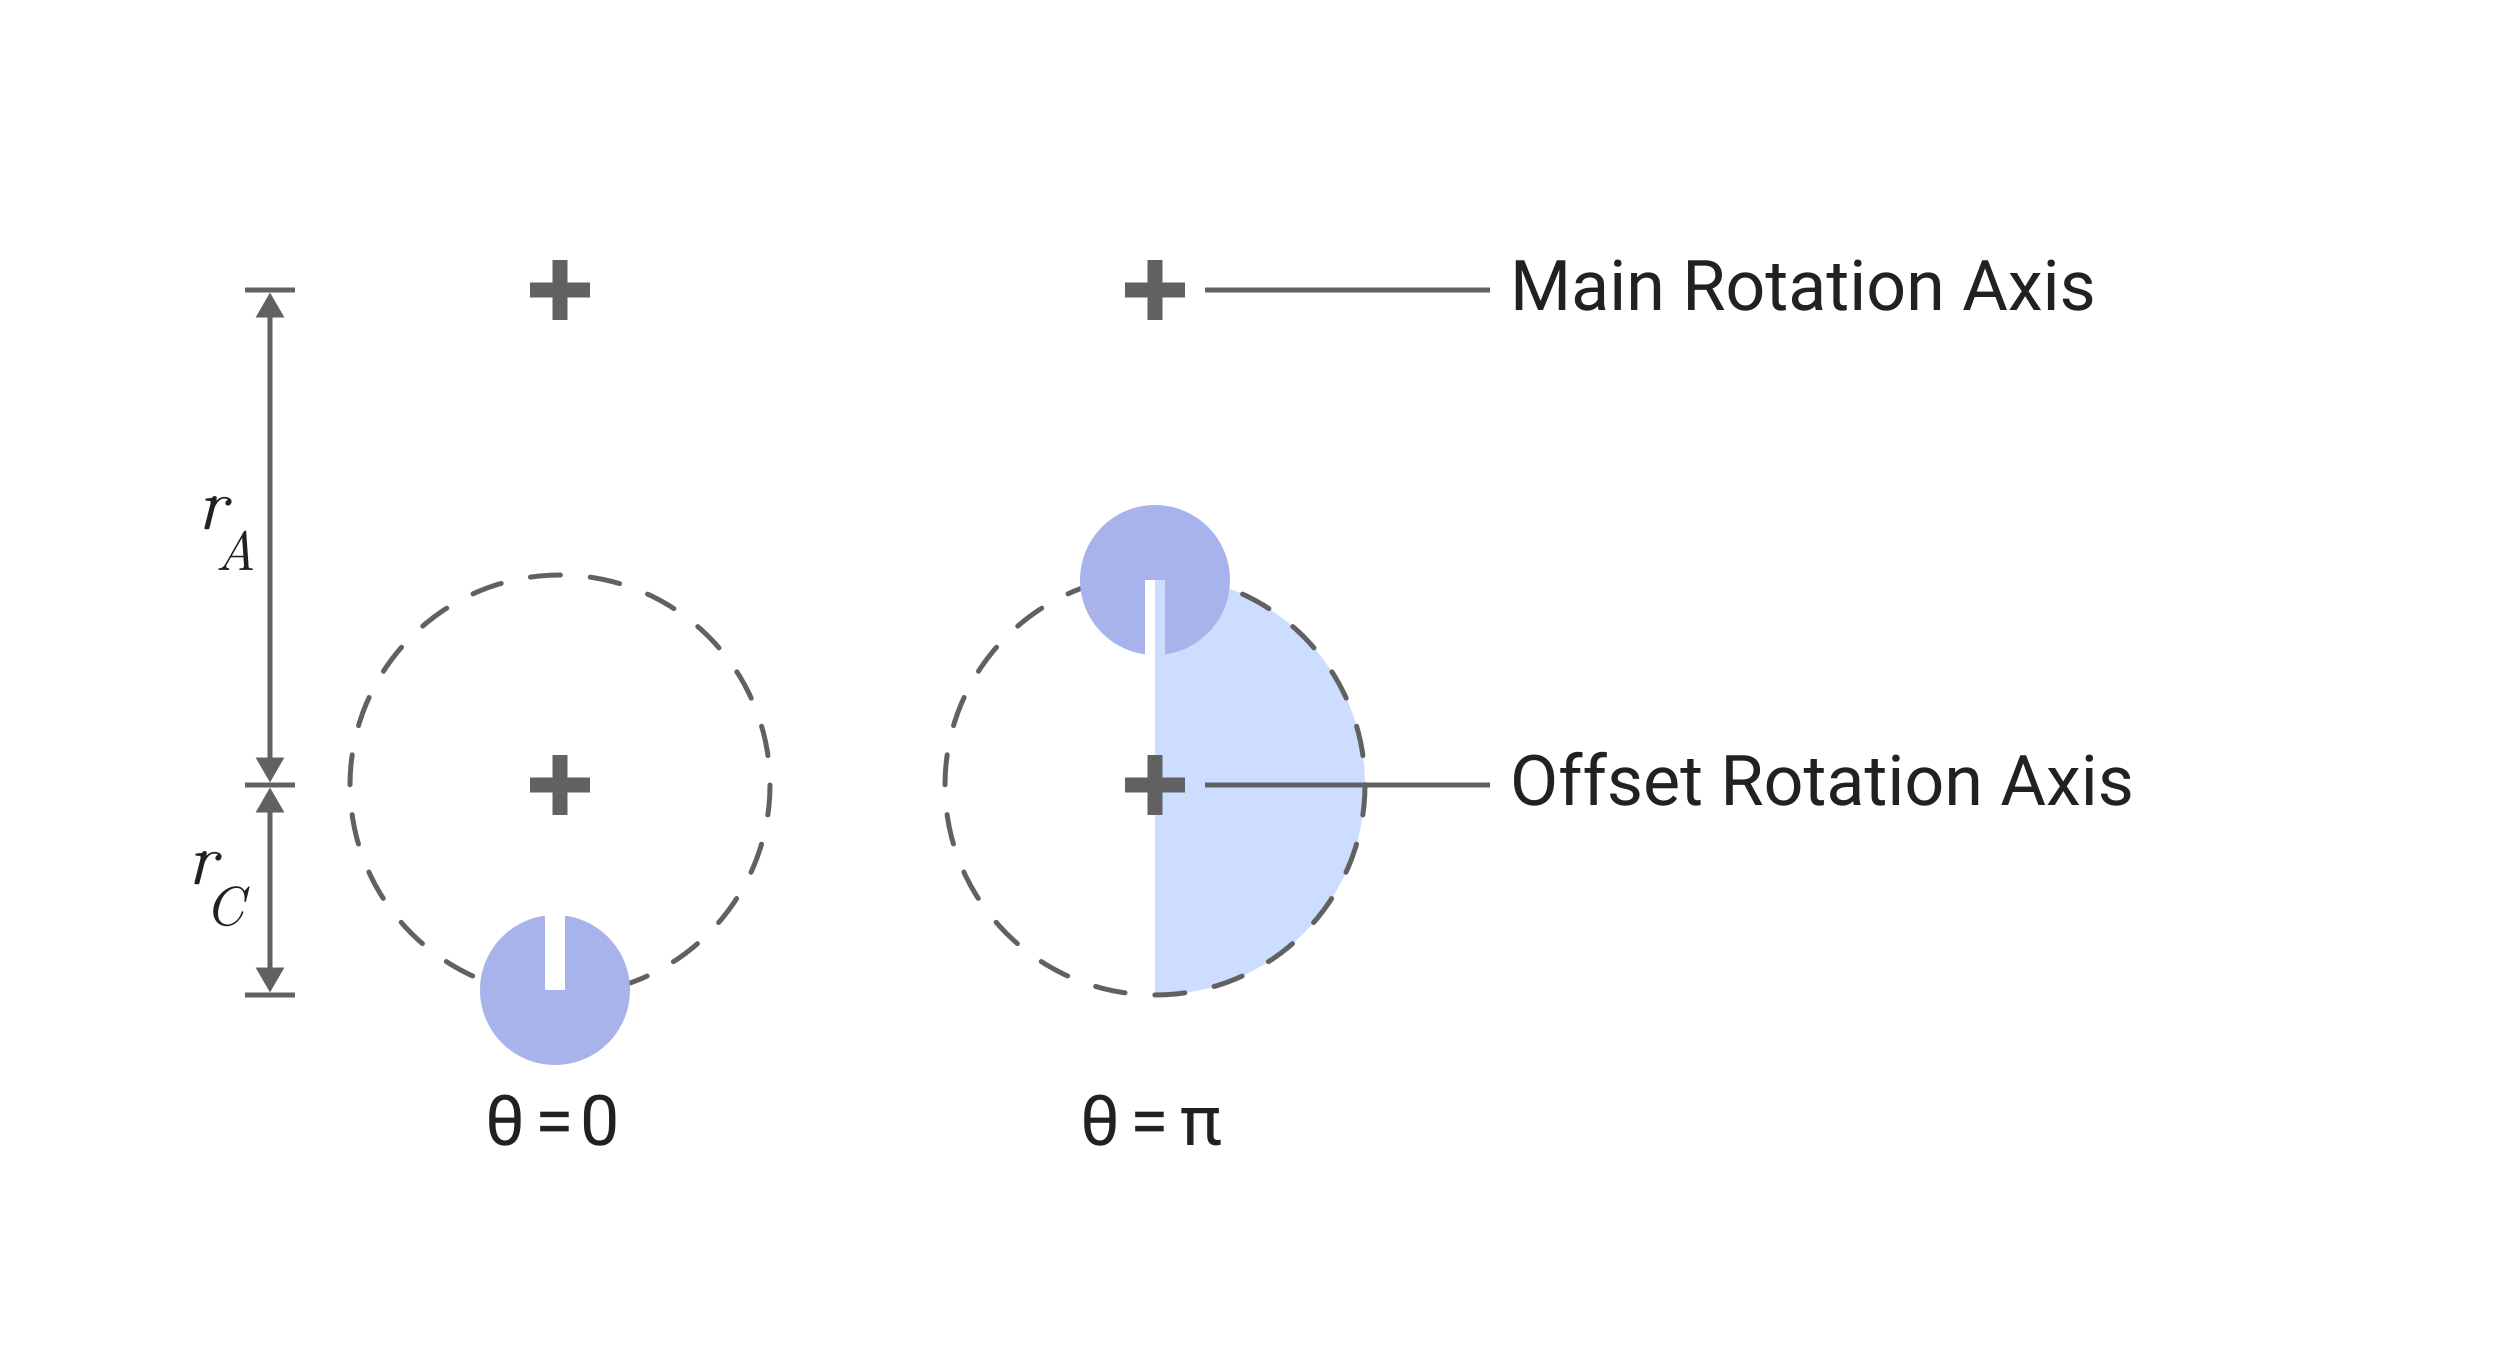 <svg width="500" height="272" viewBox="0 0 500 272" fill="none" xmlns="http://www.w3.org/2000/svg">
<path d="M231 199C254.196 199 273 180.196 273 157C273 133.804 254.196 115 231 115V199Z" fill="#CDDDFF"/>
<circle cx="112" cy="157" r="42" stroke="#616161" stroke-linecap="round" stroke-dasharray="6 6"/>
<circle cx="231" cy="157" r="42" stroke="#616161" stroke-linecap="round" stroke-dasharray="6 6"/>
<path d="M303.572 52.047H304.851L308.111 60.161L311.365 52.047H312.65L308.604 62H307.605L303.572 52.047ZM303.155 52.047H304.283L304.468 58.117V62H303.155V52.047ZM311.933 52.047H313.061V62H311.748V58.117L311.933 52.047ZM319.548 60.735V56.928C319.548 56.636 319.489 56.383 319.37 56.169C319.256 55.95 319.083 55.782 318.851 55.663C318.618 55.545 318.331 55.485 317.989 55.485C317.67 55.485 317.39 55.54 317.148 55.649C316.911 55.759 316.725 55.902 316.588 56.08C316.456 56.258 316.39 56.449 316.39 56.654H315.125C315.125 56.39 315.193 56.128 315.33 55.868C315.467 55.608 315.663 55.374 315.918 55.164C316.178 54.95 316.488 54.781 316.848 54.658C317.212 54.531 317.618 54.467 318.064 54.467C318.602 54.467 319.076 54.558 319.486 54.74C319.901 54.922 320.225 55.198 320.457 55.567C320.694 55.932 320.812 56.39 320.812 56.941V60.387C320.812 60.633 320.833 60.895 320.874 61.173C320.92 61.451 320.986 61.69 321.072 61.891V62H319.753C319.689 61.854 319.639 61.66 319.603 61.419C319.566 61.173 319.548 60.945 319.548 60.735ZM319.767 57.516L319.78 58.404H318.502C318.142 58.404 317.821 58.434 317.538 58.493C317.256 58.548 317.019 58.632 316.827 58.746C316.636 58.86 316.49 59.004 316.39 59.177C316.289 59.345 316.239 59.544 316.239 59.772C316.239 60.004 316.292 60.216 316.396 60.407C316.501 60.599 316.659 60.751 316.868 60.865C317.082 60.975 317.344 61.029 317.654 61.029C318.042 61.029 318.383 60.947 318.68 60.783C318.976 60.619 319.211 60.419 319.384 60.182C319.562 59.945 319.657 59.715 319.671 59.491L320.211 60.1C320.179 60.291 320.092 60.503 319.951 60.735C319.81 60.968 319.621 61.191 319.384 61.405C319.151 61.615 318.873 61.79 318.55 61.932C318.231 62.068 317.871 62.137 317.47 62.137C316.968 62.137 316.529 62.039 316.15 61.843C315.777 61.647 315.485 61.385 315.275 61.057C315.07 60.724 314.968 60.352 314.968 59.942C314.968 59.546 315.045 59.197 315.2 58.897C315.355 58.591 315.578 58.338 315.87 58.138C316.162 57.933 316.513 57.778 316.923 57.673C317.333 57.568 317.791 57.516 318.297 57.516H319.767ZM324.176 54.603V62H322.904V54.603H324.176ZM322.809 52.642C322.809 52.437 322.87 52.263 322.993 52.122C323.121 51.981 323.308 51.91 323.554 51.91C323.795 51.91 323.98 51.981 324.107 52.122C324.24 52.263 324.306 52.437 324.306 52.642C324.306 52.838 324.24 53.006 324.107 53.148C323.98 53.284 323.795 53.352 323.554 53.352C323.308 53.352 323.121 53.284 322.993 53.148C322.87 53.006 322.809 52.838 322.809 52.642ZM327.471 56.183V62H326.206V54.603H327.402L327.471 56.183ZM327.17 58.022L326.644 58.001C326.648 57.495 326.723 57.028 326.869 56.6C327.015 56.167 327.22 55.791 327.484 55.472C327.749 55.153 328.063 54.907 328.428 54.733C328.797 54.556 329.205 54.467 329.651 54.467C330.016 54.467 330.344 54.517 330.636 54.617C330.927 54.713 331.176 54.868 331.381 55.082C331.59 55.296 331.75 55.574 331.859 55.916C331.969 56.253 332.023 56.666 332.023 57.153V62H330.752V57.14C330.752 56.752 330.695 56.442 330.581 56.21C330.467 55.973 330.301 55.802 330.082 55.697C329.863 55.588 329.594 55.533 329.275 55.533C328.961 55.533 328.674 55.599 328.414 55.731C328.159 55.864 327.938 56.046 327.751 56.278C327.569 56.511 327.425 56.777 327.32 57.078C327.22 57.374 327.17 57.689 327.17 58.022ZM337.608 52.047H340.903C341.651 52.047 342.282 52.161 342.797 52.389C343.316 52.617 343.711 52.954 343.979 53.4C344.253 53.842 344.39 54.387 344.39 55.034C344.39 55.49 344.296 55.907 344.109 56.285C343.927 56.659 343.663 56.978 343.316 57.242C342.975 57.502 342.564 57.696 342.086 57.823L341.717 57.967H338.62L338.606 56.894H340.944C341.418 56.894 341.812 56.812 342.127 56.648C342.441 56.479 342.678 56.253 342.838 55.971C342.997 55.688 343.077 55.376 343.077 55.034C343.077 54.651 343.002 54.316 342.852 54.029C342.701 53.742 342.464 53.521 342.141 53.366C341.822 53.207 341.409 53.127 340.903 53.127H338.928V62H337.608V52.047ZM343.426 62L341.006 57.488L342.38 57.481L344.834 61.918V62H343.426ZM345.709 58.384V58.227C345.709 57.693 345.786 57.199 345.941 56.743C346.096 56.283 346.32 55.884 346.611 55.547C346.903 55.205 347.256 54.941 347.671 54.754C348.086 54.562 348.55 54.467 349.065 54.467C349.585 54.467 350.052 54.562 350.467 54.754C350.886 54.941 351.242 55.205 351.533 55.547C351.829 55.884 352.055 56.283 352.21 56.743C352.365 57.199 352.442 57.693 352.442 58.227V58.384C352.442 58.917 352.365 59.411 352.21 59.867C352.055 60.323 351.829 60.722 351.533 61.063C351.242 61.401 350.888 61.665 350.474 61.856C350.063 62.043 349.599 62.137 349.079 62.137C348.56 62.137 348.092 62.043 347.678 61.856C347.263 61.665 346.908 61.401 346.611 61.063C346.32 60.722 346.096 60.323 345.941 59.867C345.786 59.411 345.709 58.917 345.709 58.384ZM346.974 58.227V58.384C346.974 58.753 347.017 59.102 347.104 59.43C347.19 59.753 347.32 60.04 347.493 60.291C347.671 60.542 347.892 60.74 348.156 60.886C348.421 61.027 348.728 61.098 349.079 61.098C349.425 61.098 349.729 61.027 349.988 60.886C350.253 60.74 350.471 60.542 350.645 60.291C350.818 60.04 350.948 59.753 351.034 59.43C351.125 59.102 351.171 58.753 351.171 58.384V58.227C351.171 57.862 351.125 57.518 351.034 57.194C350.948 56.866 350.815 56.577 350.638 56.326C350.465 56.071 350.246 55.87 349.981 55.725C349.722 55.579 349.416 55.506 349.065 55.506C348.719 55.506 348.414 55.579 348.149 55.725C347.89 55.87 347.671 56.071 347.493 56.326C347.32 56.577 347.19 56.866 347.104 57.194C347.017 57.518 346.974 57.862 346.974 58.227ZM357.125 54.603V55.574H353.126V54.603H357.125ZM354.479 52.806H355.744V60.168C355.744 60.419 355.783 60.608 355.86 60.735C355.938 60.863 356.038 60.947 356.161 60.988C356.284 61.029 356.416 61.05 356.558 61.05C356.662 61.05 356.772 61.041 356.886 61.023C357.004 61 357.093 60.981 357.152 60.968L357.159 62C357.059 62.032 356.927 62.062 356.763 62.089C356.603 62.121 356.41 62.137 356.182 62.137C355.872 62.137 355.587 62.075 355.327 61.952C355.067 61.829 354.86 61.624 354.705 61.337C354.555 61.045 354.479 60.653 354.479 60.161V52.806ZM362.97 60.735V56.928C362.97 56.636 362.91 56.383 362.792 56.169C362.678 55.95 362.505 55.782 362.272 55.663C362.04 55.545 361.753 55.485 361.411 55.485C361.092 55.485 360.812 55.54 360.57 55.649C360.333 55.759 360.146 55.902 360.01 56.08C359.878 56.258 359.812 56.449 359.812 56.654H358.547C358.547 56.39 358.615 56.128 358.752 55.868C358.889 55.608 359.085 55.374 359.34 55.164C359.6 54.95 359.91 54.781 360.27 54.658C360.634 54.531 361.04 54.467 361.486 54.467C362.024 54.467 362.498 54.558 362.908 54.74C363.323 54.922 363.646 55.198 363.879 55.567C364.116 55.932 364.234 56.39 364.234 56.941V60.387C364.234 60.633 364.255 60.895 364.296 61.173C364.341 61.451 364.408 61.69 364.494 61.891V62H363.175C363.111 61.854 363.061 61.66 363.024 61.419C362.988 61.173 362.97 60.945 362.97 60.735ZM363.188 57.516L363.202 58.404H361.924C361.564 58.404 361.243 58.434 360.96 58.493C360.677 58.548 360.44 58.632 360.249 58.746C360.058 58.86 359.912 59.004 359.812 59.177C359.711 59.345 359.661 59.544 359.661 59.772C359.661 60.004 359.714 60.216 359.818 60.407C359.923 60.599 360.08 60.751 360.29 60.865C360.504 60.975 360.766 61.029 361.076 61.029C361.464 61.029 361.805 60.947 362.102 60.783C362.398 60.619 362.632 60.419 362.806 60.182C362.983 59.945 363.079 59.715 363.093 59.491L363.633 60.1C363.601 60.291 363.514 60.503 363.373 60.735C363.232 60.968 363.043 61.191 362.806 61.405C362.573 61.615 362.295 61.79 361.972 61.932C361.653 62.068 361.293 62.137 360.892 62.137C360.39 62.137 359.951 62.039 359.572 61.843C359.199 61.647 358.907 61.385 358.697 61.057C358.492 60.724 358.39 60.352 358.39 59.942C358.39 59.546 358.467 59.197 358.622 58.897C358.777 58.591 359 58.338 359.292 58.138C359.584 57.933 359.935 57.778 360.345 57.673C360.755 57.568 361.213 57.516 361.719 57.516H363.188ZM369.32 54.603V55.574H365.321V54.603H369.32ZM366.675 52.806H367.939V60.168C367.939 60.419 367.978 60.608 368.056 60.735C368.133 60.863 368.233 60.947 368.356 60.988C368.479 61.029 368.612 61.05 368.753 61.05C368.858 61.05 368.967 61.041 369.081 61.023C369.2 61 369.288 60.981 369.348 60.968L369.354 62C369.254 62.032 369.122 62.062 368.958 62.089C368.799 62.121 368.605 62.137 368.377 62.137C368.067 62.137 367.782 62.075 367.522 61.952C367.263 61.829 367.055 61.624 366.9 61.337C366.75 61.045 366.675 60.653 366.675 60.161V52.806ZM372.178 54.603V62H370.906V54.603H372.178ZM370.811 52.642C370.811 52.437 370.872 52.263 370.995 52.122C371.123 51.981 371.31 51.91 371.556 51.91C371.797 51.91 371.982 51.981 372.109 52.122C372.242 52.263 372.308 52.437 372.308 52.642C372.308 52.838 372.242 53.006 372.109 53.148C371.982 53.284 371.797 53.352 371.556 53.352C371.31 53.352 371.123 53.284 370.995 53.148C370.872 53.006 370.811 52.838 370.811 52.642ZM373.873 58.384V58.227C373.873 57.693 373.951 57.199 374.105 56.743C374.26 56.283 374.484 55.884 374.775 55.547C375.067 55.205 375.42 54.941 375.835 54.754C376.25 54.562 376.715 54.467 377.229 54.467C377.749 54.467 378.216 54.562 378.631 54.754C379.05 54.941 379.406 55.205 379.697 55.547C379.993 55.884 380.219 56.283 380.374 56.743C380.529 57.199 380.606 57.693 380.606 58.227V58.384C380.606 58.917 380.529 59.411 380.374 59.867C380.219 60.323 379.993 60.722 379.697 61.063C379.406 61.401 379.052 61.665 378.638 61.856C378.228 62.043 377.763 62.137 377.243 62.137C376.724 62.137 376.257 62.043 375.842 61.856C375.427 61.665 375.072 61.401 374.775 61.063C374.484 60.722 374.26 60.323 374.105 59.867C373.951 59.411 373.873 58.917 373.873 58.384ZM375.138 58.227V58.384C375.138 58.753 375.181 59.102 375.268 59.43C375.354 59.753 375.484 60.04 375.657 60.291C375.835 60.542 376.056 60.74 376.32 60.886C376.585 61.027 376.892 61.098 377.243 61.098C377.59 61.098 377.893 61.027 378.152 60.886C378.417 60.74 378.635 60.542 378.809 60.291C378.982 60.04 379.112 59.753 379.198 59.43C379.289 59.102 379.335 58.753 379.335 58.384V58.227C379.335 57.862 379.289 57.518 379.198 57.194C379.112 56.866 378.979 56.577 378.802 56.326C378.629 56.071 378.41 55.87 378.146 55.725C377.886 55.579 377.58 55.506 377.229 55.506C376.883 55.506 376.578 55.579 376.313 55.725C376.054 55.87 375.835 56.071 375.657 56.326C375.484 56.577 375.354 56.866 375.268 57.194C375.181 57.518 375.138 57.862 375.138 58.227ZM383.457 56.183V62H382.192V54.603H383.389L383.457 56.183ZM383.156 58.022L382.63 58.001C382.634 57.495 382.71 57.028 382.855 56.6C383.001 56.167 383.206 55.791 383.471 55.472C383.735 55.153 384.049 54.907 384.414 54.733C384.783 54.556 385.191 54.467 385.638 54.467C386.002 54.467 386.33 54.517 386.622 54.617C386.914 54.713 387.162 54.868 387.367 55.082C387.577 55.296 387.736 55.574 387.846 55.916C387.955 56.253 388.01 56.666 388.01 57.153V62H386.738V57.14C386.738 56.752 386.681 56.442 386.567 56.21C386.453 55.973 386.287 55.802 386.068 55.697C385.85 55.588 385.581 55.533 385.262 55.533C384.947 55.533 384.66 55.599 384.4 55.731C384.145 55.864 383.924 56.046 383.737 56.278C383.555 56.511 383.411 56.777 383.307 57.078C383.206 57.374 383.156 57.689 383.156 58.022ZM397.279 52.929L393.984 62H392.638L396.432 52.047H397.3L397.279 52.929ZM400.041 62L396.739 52.929L396.719 52.047H397.587L401.395 62H400.041ZM399.87 58.315V59.395H394.278V58.315H399.87ZM403.391 54.603L405.011 57.297L406.651 54.603H408.135L405.715 58.254L408.21 62H406.747L405.038 59.225L403.329 62H401.859L404.348 58.254L401.935 54.603H403.391ZM410.855 54.603V62H409.584V54.603H410.855ZM409.488 52.642C409.488 52.437 409.55 52.263 409.673 52.122C409.8 51.981 409.987 51.91 410.233 51.91C410.475 51.91 410.66 51.981 410.787 52.122C410.919 52.263 410.985 52.437 410.985 52.642C410.985 52.838 410.919 53.006 410.787 53.148C410.66 53.284 410.475 53.352 410.233 53.352C409.987 53.352 409.8 53.284 409.673 53.148C409.55 53.006 409.488 52.838 409.488 52.642ZM417.192 60.038C417.192 59.856 417.151 59.687 417.069 59.532C416.992 59.373 416.83 59.229 416.584 59.102C416.342 58.969 415.978 58.855 415.49 58.76C415.08 58.673 414.709 58.571 414.376 58.452C414.048 58.334 413.768 58.19 413.535 58.022C413.307 57.853 413.132 57.655 413.009 57.427C412.886 57.199 412.824 56.932 412.824 56.627C412.824 56.335 412.888 56.06 413.016 55.8C413.148 55.54 413.332 55.31 413.569 55.109C413.811 54.909 414.1 54.752 414.438 54.638C414.775 54.524 415.151 54.467 415.565 54.467C416.158 54.467 416.664 54.572 417.083 54.781C417.502 54.991 417.824 55.271 418.047 55.622C418.27 55.968 418.382 56.353 418.382 56.777H417.117C417.117 56.572 417.056 56.374 416.933 56.183C416.814 55.987 416.639 55.825 416.406 55.697C416.178 55.57 415.898 55.506 415.565 55.506C415.215 55.506 414.93 55.56 414.711 55.67C414.497 55.775 414.34 55.909 414.239 56.073C414.144 56.237 414.096 56.41 414.096 56.593C414.096 56.73 414.118 56.852 414.164 56.962C414.214 57.067 414.301 57.165 414.424 57.256C414.547 57.342 414.72 57.425 414.943 57.502C415.167 57.579 415.451 57.657 415.798 57.734C416.404 57.871 416.903 58.035 417.295 58.227C417.687 58.418 417.979 58.653 418.17 58.931C418.361 59.209 418.457 59.546 418.457 59.942C418.457 60.266 418.389 60.562 418.252 60.831C418.12 61.1 417.926 61.332 417.671 61.528C417.42 61.72 417.119 61.87 416.769 61.98C416.422 62.084 416.033 62.137 415.6 62.137C414.948 62.137 414.396 62.02 413.945 61.788C413.494 61.556 413.152 61.255 412.92 60.886C412.688 60.517 412.571 60.127 412.571 59.717H413.843C413.861 60.063 413.961 60.339 414.144 60.544C414.326 60.745 414.549 60.888 414.813 60.975C415.078 61.057 415.34 61.098 415.6 61.098C415.946 61.098 416.235 61.052 416.468 60.961C416.705 60.87 416.885 60.745 417.008 60.585C417.131 60.425 417.192 60.243 417.192 60.038Z" fill="#212121"/>
<path d="M310.818 155.709V156.338C310.818 157.085 310.725 157.755 310.538 158.348C310.351 158.94 310.082 159.444 309.731 159.858C309.381 160.273 308.959 160.59 308.467 160.809C307.979 161.027 307.432 161.137 306.826 161.137C306.238 161.137 305.698 161.027 305.206 160.809C304.718 160.59 304.295 160.273 303.935 159.858C303.579 159.444 303.303 158.94 303.107 158.348C302.911 157.755 302.813 157.085 302.813 156.338V155.709C302.813 154.962 302.909 154.294 303.101 153.706C303.297 153.114 303.572 152.61 303.928 152.195C304.283 151.776 304.705 151.457 305.192 151.238C305.685 151.02 306.225 150.91 306.812 150.91C307.419 150.91 307.965 151.02 308.453 151.238C308.945 151.457 309.367 151.776 309.718 152.195C310.073 152.61 310.344 153.114 310.531 153.706C310.723 154.294 310.818 154.962 310.818 155.709ZM309.513 156.338V155.695C309.513 155.103 309.451 154.579 309.328 154.123C309.21 153.667 309.034 153.285 308.802 152.975C308.569 152.665 308.285 152.43 307.947 152.271C307.615 152.111 307.236 152.031 306.812 152.031C306.402 152.031 306.031 152.111 305.698 152.271C305.37 152.43 305.088 152.665 304.851 152.975C304.618 153.285 304.438 153.667 304.311 154.123C304.183 154.579 304.119 155.103 304.119 155.695V156.338C304.119 156.935 304.183 157.464 304.311 157.924C304.438 158.38 304.62 158.765 304.857 159.079C305.099 159.389 305.384 159.624 305.712 159.783C306.045 159.943 306.416 160.022 306.826 160.022C307.255 160.022 307.635 159.943 307.968 159.783C308.3 159.624 308.581 159.389 308.809 159.079C309.041 158.765 309.216 158.38 309.335 157.924C309.453 157.464 309.513 156.935 309.513 156.338ZM314.489 161H313.225V152.824C313.225 152.291 313.32 151.842 313.512 151.478C313.708 151.108 313.988 150.83 314.353 150.644C314.717 150.452 315.15 150.356 315.651 150.356C315.797 150.356 315.943 150.366 316.089 150.384C316.239 150.402 316.385 150.429 316.526 150.466L316.458 151.498C316.362 151.475 316.253 151.459 316.13 151.45C316.011 151.441 315.893 151.437 315.774 151.437C315.506 151.437 315.273 151.491 315.077 151.601C314.886 151.705 314.74 151.86 314.64 152.065C314.539 152.271 314.489 152.523 314.489 152.824V161ZM316.062 153.604V154.574H312.056V153.604H316.062ZM319.356 161H318.092V152.824C318.092 152.291 318.188 151.842 318.379 151.478C318.575 151.108 318.855 150.83 319.22 150.644C319.584 150.452 320.017 150.356 320.519 150.356C320.664 150.356 320.81 150.366 320.956 150.384C321.106 150.402 321.252 150.429 321.394 150.466L321.325 151.498C321.229 151.475 321.12 151.459 320.997 151.45C320.879 151.441 320.76 151.437 320.642 151.437C320.373 151.437 320.14 151.491 319.944 151.601C319.753 151.705 319.607 151.86 319.507 152.065C319.407 152.271 319.356 152.523 319.356 152.824V161ZM320.929 153.604V154.574H316.923V153.604H320.929ZM326.644 159.038C326.644 158.856 326.603 158.687 326.521 158.532C326.443 158.373 326.281 158.229 326.035 158.102C325.794 157.969 325.429 157.855 324.941 157.76C324.531 157.673 324.16 157.571 323.827 157.452C323.499 157.334 323.219 157.19 322.986 157.021C322.758 156.853 322.583 156.655 322.46 156.427C322.337 156.199 322.275 155.932 322.275 155.627C322.275 155.335 322.339 155.06 322.467 154.8C322.599 154.54 322.784 154.31 323.021 154.109C323.262 153.909 323.551 153.752 323.889 153.638C324.226 153.524 324.602 153.467 325.017 153.467C325.609 153.467 326.115 153.572 326.534 153.781C326.953 153.991 327.275 154.271 327.498 154.622C327.721 154.968 327.833 155.354 327.833 155.777H326.568C326.568 155.572 326.507 155.374 326.384 155.183C326.265 154.987 326.09 154.825 325.857 154.697C325.63 154.57 325.349 154.506 325.017 154.506C324.666 154.506 324.381 154.561 324.162 154.67C323.948 154.775 323.791 154.909 323.69 155.073C323.595 155.237 323.547 155.41 323.547 155.593C323.547 155.729 323.57 155.853 323.615 155.962C323.665 156.067 323.752 156.165 323.875 156.256C323.998 156.342 324.171 156.424 324.395 156.502C324.618 156.579 324.903 156.657 325.249 156.734C325.855 156.871 326.354 157.035 326.746 157.227C327.138 157.418 327.43 157.653 327.621 157.931C327.812 158.209 327.908 158.546 327.908 158.942C327.908 159.266 327.84 159.562 327.703 159.831C327.571 160.1 327.377 160.332 327.122 160.528C326.871 160.72 326.571 160.87 326.22 160.979C325.873 161.084 325.484 161.137 325.051 161.137C324.399 161.137 323.848 161.021 323.396 160.788C322.945 160.556 322.604 160.255 322.371 159.886C322.139 159.517 322.022 159.127 322.022 158.717H323.294C323.312 159.063 323.412 159.339 323.595 159.544C323.777 159.744 324 159.888 324.265 159.975C324.529 160.057 324.791 160.098 325.051 160.098C325.397 160.098 325.687 160.052 325.919 159.961C326.156 159.87 326.336 159.744 326.459 159.585C326.582 159.425 326.644 159.243 326.644 159.038ZM332.639 161.137C332.124 161.137 331.657 161.05 331.237 160.877C330.823 160.699 330.465 160.451 330.164 160.132C329.868 159.813 329.64 159.435 329.48 158.997C329.321 158.56 329.241 158.081 329.241 157.562V157.274C329.241 156.673 329.33 156.137 329.508 155.668C329.686 155.194 329.927 154.793 330.232 154.465C330.538 154.137 330.884 153.888 331.271 153.72C331.659 153.551 332.06 153.467 332.475 153.467C333.003 153.467 333.459 153.558 333.842 153.74C334.229 153.923 334.546 154.178 334.792 154.506C335.038 154.829 335.22 155.212 335.339 155.654C335.457 156.092 335.517 156.57 335.517 157.09V157.657H329.993V156.625H334.252V156.529C334.234 156.201 334.165 155.882 334.047 155.572C333.933 155.262 333.751 155.007 333.5 154.807C333.249 154.606 332.908 154.506 332.475 154.506C332.188 154.506 331.923 154.567 331.682 154.69C331.44 154.809 331.233 154.987 331.06 155.224C330.886 155.461 330.752 155.75 330.656 156.092C330.561 156.434 330.513 156.828 330.513 157.274V157.562C330.513 157.912 330.561 158.243 330.656 158.553C330.757 158.858 330.9 159.127 331.087 159.359C331.278 159.592 331.508 159.774 331.777 159.906C332.051 160.038 332.361 160.104 332.707 160.104C333.154 160.104 333.532 160.013 333.842 159.831C334.152 159.649 334.423 159.405 334.655 159.1L335.421 159.708C335.261 159.95 335.059 160.18 334.812 160.398C334.566 160.617 334.263 160.795 333.903 160.932C333.548 161.068 333.126 161.137 332.639 161.137ZM340.09 153.604V154.574H336.091V153.604H340.09ZM337.444 151.806H338.709V159.168C338.709 159.419 338.748 159.608 338.825 159.735C338.903 159.863 339.003 159.947 339.126 159.988C339.249 160.029 339.381 160.05 339.522 160.05C339.627 160.05 339.737 160.041 339.851 160.022C339.969 160 340.058 159.981 340.117 159.968L340.124 161C340.024 161.032 339.892 161.062 339.728 161.089C339.568 161.121 339.374 161.137 339.146 161.137C338.837 161.137 338.552 161.075 338.292 160.952C338.032 160.829 337.825 160.624 337.67 160.337C337.52 160.045 337.444 159.653 337.444 159.161V151.806ZM345.237 151.047H348.532C349.28 151.047 349.911 151.161 350.426 151.389C350.945 151.617 351.34 151.954 351.608 152.4C351.882 152.842 352.019 153.387 352.019 154.034C352.019 154.49 351.925 154.907 351.738 155.285C351.556 155.659 351.292 155.978 350.945 156.242C350.604 156.502 350.193 156.696 349.715 156.823L349.346 156.967H346.249L346.235 155.894H348.573C349.047 155.894 349.441 155.812 349.756 155.647C350.07 155.479 350.307 155.253 350.467 154.971C350.626 154.688 350.706 154.376 350.706 154.034C350.706 153.651 350.631 153.316 350.48 153.029C350.33 152.742 350.093 152.521 349.77 152.366C349.451 152.207 349.038 152.127 348.532 152.127H346.557V161H345.237V151.047ZM351.055 161L348.635 156.488L350.009 156.481L352.463 160.918V161H351.055ZM353.338 157.384V157.227C353.338 156.693 353.415 156.199 353.57 155.743C353.725 155.283 353.949 154.884 354.24 154.547C354.532 154.205 354.885 153.941 355.3 153.754C355.715 153.562 356.179 153.467 356.694 153.467C357.214 153.467 357.681 153.562 358.096 153.754C358.515 153.941 358.87 154.205 359.162 154.547C359.458 154.884 359.684 155.283 359.839 155.743C359.994 156.199 360.071 156.693 360.071 157.227V157.384C360.071 157.917 359.994 158.411 359.839 158.867C359.684 159.323 359.458 159.722 359.162 160.063C358.87 160.401 358.517 160.665 358.103 160.856C357.692 161.043 357.228 161.137 356.708 161.137C356.188 161.137 355.721 161.043 355.307 160.856C354.892 160.665 354.536 160.401 354.24 160.063C353.949 159.722 353.725 159.323 353.57 158.867C353.415 158.411 353.338 157.917 353.338 157.384ZM354.603 157.227V157.384C354.603 157.753 354.646 158.102 354.732 158.43C354.819 158.753 354.949 159.04 355.122 159.291C355.3 159.542 355.521 159.74 355.785 159.886C356.049 160.027 356.357 160.098 356.708 160.098C357.054 160.098 357.357 160.027 357.617 159.886C357.882 159.74 358.1 159.542 358.273 159.291C358.447 159.04 358.576 158.753 358.663 158.43C358.754 158.102 358.8 157.753 358.8 157.384V157.227C358.8 156.862 358.754 156.518 358.663 156.194C358.576 155.866 358.444 155.577 358.267 155.326C358.093 155.071 357.875 154.87 357.61 154.725C357.351 154.579 357.045 154.506 356.694 154.506C356.348 154.506 356.043 154.579 355.778 154.725C355.519 154.87 355.3 155.071 355.122 155.326C354.949 155.577 354.819 155.866 354.732 156.194C354.646 156.518 354.603 156.862 354.603 157.227ZM364.754 153.604V154.574H360.755V153.604H364.754ZM362.108 151.806H363.373V159.168C363.373 159.419 363.412 159.608 363.489 159.735C363.567 159.863 363.667 159.947 363.79 159.988C363.913 160.029 364.045 160.05 364.187 160.05C364.291 160.05 364.401 160.041 364.515 160.022C364.633 160 364.722 159.981 364.781 159.968L364.788 161C364.688 161.032 364.556 161.062 364.392 161.089C364.232 161.121 364.038 161.137 363.811 161.137C363.501 161.137 363.216 161.075 362.956 160.952C362.696 160.829 362.489 160.624 362.334 160.337C362.184 160.045 362.108 159.653 362.108 159.161V151.806ZM370.599 159.735V155.928C370.599 155.636 370.539 155.383 370.421 155.169C370.307 154.95 370.134 154.782 369.901 154.663C369.669 154.545 369.382 154.485 369.04 154.485C368.721 154.485 368.441 154.54 368.199 154.649C367.962 154.759 367.775 154.902 367.639 155.08C367.507 155.258 367.44 155.449 367.44 155.654H366.176C366.176 155.39 366.244 155.128 366.381 154.868C366.518 154.608 366.714 154.374 366.969 154.164C367.229 153.95 367.538 153.781 367.898 153.658C368.263 153.531 368.669 153.467 369.115 153.467C369.653 153.467 370.127 153.558 370.537 153.74C370.952 153.923 371.275 154.198 371.508 154.567C371.745 154.932 371.863 155.39 371.863 155.941V159.387C371.863 159.633 371.884 159.895 371.925 160.173C371.97 160.451 372.036 160.69 372.123 160.891V161H370.804C370.74 160.854 370.69 160.66 370.653 160.419C370.617 160.173 370.599 159.945 370.599 159.735ZM370.817 156.516L370.831 157.404H369.553C369.193 157.404 368.871 157.434 368.589 157.493C368.306 157.548 368.069 157.632 367.878 157.746C367.687 157.86 367.541 158.004 367.44 158.177C367.34 158.345 367.29 158.544 367.29 158.771C367.29 159.004 367.342 159.216 367.447 159.407C367.552 159.599 367.709 159.751 367.919 159.865C368.133 159.975 368.395 160.029 368.705 160.029C369.092 160.029 369.434 159.947 369.73 159.783C370.027 159.619 370.261 159.419 370.435 159.182C370.612 158.945 370.708 158.715 370.722 158.491L371.262 159.1C371.23 159.291 371.143 159.503 371.002 159.735C370.861 159.968 370.672 160.191 370.435 160.405C370.202 160.615 369.924 160.79 369.601 160.932C369.282 161.068 368.922 161.137 368.521 161.137C368.019 161.137 367.579 161.039 367.201 160.843C366.827 160.647 366.536 160.385 366.326 160.057C366.121 159.724 366.019 159.353 366.019 158.942C366.019 158.546 366.096 158.197 366.251 157.896C366.406 157.591 366.629 157.338 366.921 157.138C367.213 156.933 367.563 156.778 367.974 156.673C368.384 156.568 368.842 156.516 369.348 156.516H370.817ZM376.949 153.604V154.574H372.95V153.604H376.949ZM374.304 151.806H375.568V159.168C375.568 159.419 375.607 159.608 375.685 159.735C375.762 159.863 375.862 159.947 375.985 159.988C376.108 160.029 376.241 160.05 376.382 160.05C376.487 160.05 376.596 160.041 376.71 160.022C376.828 160 376.917 159.981 376.977 159.968L376.983 161C376.883 161.032 376.751 161.062 376.587 161.089C376.427 161.121 376.234 161.137 376.006 161.137C375.696 161.137 375.411 161.075 375.151 160.952C374.892 160.829 374.684 160.624 374.529 160.337C374.379 160.045 374.304 159.653 374.304 159.161V151.806ZM379.807 153.604V161H378.535V153.604H379.807ZM378.439 151.642C378.439 151.437 378.501 151.263 378.624 151.122C378.752 150.981 378.938 150.91 379.185 150.91C379.426 150.91 379.611 150.981 379.738 151.122C379.87 151.263 379.937 151.437 379.937 151.642C379.937 151.838 379.87 152.006 379.738 152.147C379.611 152.284 379.426 152.353 379.185 152.353C378.938 152.353 378.752 152.284 378.624 152.147C378.501 152.006 378.439 151.838 378.439 151.642ZM381.502 157.384V157.227C381.502 156.693 381.579 156.199 381.734 155.743C381.889 155.283 382.113 154.884 382.404 154.547C382.696 154.205 383.049 153.941 383.464 153.754C383.879 153.562 384.343 153.467 384.858 153.467C385.378 153.467 385.845 153.562 386.26 153.754C386.679 153.941 387.035 154.205 387.326 154.547C387.622 154.884 387.848 155.283 388.003 155.743C388.158 156.199 388.235 156.693 388.235 157.227V157.384C388.235 157.917 388.158 158.411 388.003 158.867C387.848 159.323 387.622 159.722 387.326 160.063C387.035 160.401 386.681 160.665 386.267 160.856C385.856 161.043 385.392 161.137 384.872 161.137C384.353 161.137 383.885 161.043 383.471 160.856C383.056 160.665 382.701 160.401 382.404 160.063C382.113 159.722 381.889 159.323 381.734 158.867C381.579 158.411 381.502 157.917 381.502 157.384ZM382.767 157.227V157.384C382.767 157.753 382.81 158.102 382.896 158.43C382.983 158.753 383.113 159.04 383.286 159.291C383.464 159.542 383.685 159.74 383.949 159.886C384.214 160.027 384.521 160.098 384.872 160.098C385.218 160.098 385.521 160.027 385.781 159.886C386.046 159.74 386.264 159.542 386.438 159.291C386.611 159.04 386.741 158.753 386.827 158.43C386.918 158.102 386.964 157.753 386.964 157.384V157.227C386.964 156.862 386.918 156.518 386.827 156.194C386.741 155.866 386.608 155.577 386.431 155.326C386.257 155.071 386.039 154.87 385.774 154.725C385.515 154.579 385.209 154.506 384.858 154.506C384.512 154.506 384.207 154.579 383.942 154.725C383.683 154.87 383.464 155.071 383.286 155.326C383.113 155.577 382.983 155.866 382.896 156.194C382.81 156.518 382.767 156.862 382.767 157.227ZM391.086 155.183V161H389.821V153.604H391.018L391.086 155.183ZM390.785 157.021L390.259 157.001C390.263 156.495 390.339 156.028 390.484 155.6C390.63 155.167 390.835 154.791 391.1 154.472C391.364 154.153 391.678 153.907 392.043 153.733C392.412 153.556 392.82 153.467 393.267 153.467C393.631 153.467 393.959 153.517 394.251 153.617C394.543 153.713 394.791 153.868 394.996 154.082C395.206 154.296 395.365 154.574 395.475 154.916C395.584 155.253 395.639 155.666 395.639 156.153V161H394.367V156.14C394.367 155.752 394.31 155.442 394.196 155.21C394.082 154.973 393.916 154.802 393.697 154.697C393.479 154.588 393.21 154.533 392.891 154.533C392.576 154.533 392.289 154.599 392.029 154.731C391.774 154.864 391.553 155.046 391.366 155.278C391.184 155.511 391.04 155.777 390.936 156.078C390.835 156.374 390.785 156.689 390.785 157.021ZM404.908 151.929L401.613 161H400.267L404.061 151.047H404.929L404.908 151.929ZM407.67 161L404.368 151.929L404.348 151.047H405.216L409.023 161H407.67ZM407.499 157.315V158.396H401.907V157.315H407.499ZM411.02 153.604L412.64 156.297L414.28 153.604H415.764L413.344 157.254L415.839 161H414.376L412.667 158.225L410.958 161H409.488L411.977 157.254L409.563 153.604H411.02ZM418.484 153.604V161H417.213V153.604H418.484ZM417.117 151.642C417.117 151.437 417.179 151.263 417.302 151.122C417.429 150.981 417.616 150.91 417.862 150.91C418.104 150.91 418.288 150.981 418.416 151.122C418.548 151.263 418.614 151.437 418.614 151.642C418.614 151.838 418.548 152.006 418.416 152.147C418.288 152.284 418.104 152.353 417.862 152.353C417.616 152.353 417.429 152.284 417.302 152.147C417.179 152.006 417.117 151.838 417.117 151.642ZM424.821 159.038C424.821 158.856 424.78 158.687 424.698 158.532C424.621 158.373 424.459 158.229 424.213 158.102C423.971 157.969 423.607 157.855 423.119 157.76C422.709 157.673 422.338 157.571 422.005 157.452C421.677 157.334 421.396 157.19 421.164 157.021C420.936 156.853 420.761 156.655 420.638 156.427C420.515 156.199 420.453 155.932 420.453 155.627C420.453 155.335 420.517 155.06 420.645 154.8C420.777 154.54 420.961 154.31 421.198 154.109C421.44 153.909 421.729 153.752 422.066 153.638C422.404 153.524 422.78 153.467 423.194 153.467C423.787 153.467 424.293 153.572 424.712 153.781C425.131 153.991 425.452 154.271 425.676 154.622C425.899 154.968 426.011 155.354 426.011 155.777H424.746C424.746 155.572 424.685 155.374 424.562 155.183C424.443 154.987 424.268 154.825 424.035 154.697C423.807 154.57 423.527 154.506 423.194 154.506C422.843 154.506 422.559 154.561 422.34 154.67C422.126 154.775 421.968 154.909 421.868 155.073C421.772 155.237 421.725 155.41 421.725 155.593C421.725 155.729 421.747 155.853 421.793 155.962C421.843 156.067 421.93 156.165 422.053 156.256C422.176 156.342 422.349 156.424 422.572 156.502C422.796 156.579 423.08 156.657 423.427 156.734C424.033 156.871 424.532 157.035 424.924 157.227C425.316 157.418 425.607 157.653 425.799 157.931C425.99 158.209 426.086 158.546 426.086 158.942C426.086 159.266 426.018 159.562 425.881 159.831C425.749 160.1 425.555 160.332 425.3 160.528C425.049 160.72 424.748 160.87 424.397 160.979C424.051 161.084 423.661 161.137 423.229 161.137C422.577 161.137 422.025 161.021 421.574 160.788C421.123 160.556 420.781 160.255 420.549 159.886C420.316 159.517 420.2 159.127 420.2 158.717H421.472C421.49 159.063 421.59 159.339 421.772 159.544C421.955 159.744 422.178 159.888 422.442 159.975C422.707 160.057 422.969 160.098 423.229 160.098C423.575 160.098 423.864 160.052 424.097 159.961C424.334 159.87 424.514 159.744 424.637 159.585C424.76 159.425 424.821 159.243 424.821 159.038Z" fill="#212121"/>
<path d="M100.979 218.91C101.366 218.91 101.721 218.967 102.045 219.081C102.368 219.19 102.658 219.361 102.913 219.594C103.173 219.822 103.392 220.113 103.569 220.469C103.752 220.82 103.888 221.237 103.979 221.72C104.075 222.198 104.123 222.745 104.123 223.36V224.625C104.123 225.24 104.075 225.789 103.979 226.272C103.888 226.756 103.754 227.177 103.576 227.537C103.398 227.897 103.182 228.196 102.927 228.433C102.672 228.67 102.382 228.847 102.059 228.966C101.735 229.08 101.38 229.137 100.992 229.137C100.609 229.137 100.256 229.08 99.933 228.966C99.609 228.847 99.317 228.67 99.058 228.433C98.802 228.196 98.584 227.897 98.401 227.537C98.219 227.177 98.08 226.756 97.984 226.272C97.889 225.789 97.841 225.24 97.841 224.625V223.36C97.841 222.745 97.889 222.198 97.984 221.72C98.08 221.237 98.217 220.82 98.394 220.469C98.577 220.113 98.796 219.822 99.051 219.594C99.306 219.361 99.595 219.19 99.919 219.081C100.243 218.967 100.596 218.91 100.979 218.91ZM100.979 219.942C100.678 219.942 100.409 220.013 100.172 220.154C99.939 220.296 99.743 220.503 99.584 220.776C99.429 221.05 99.311 221.385 99.228 221.781C99.147 222.178 99.106 222.633 99.106 223.148V223.524H102.858V223.148C102.858 222.738 102.831 222.365 102.776 222.027C102.726 221.69 102.651 221.392 102.551 221.132C102.451 220.872 102.323 220.656 102.168 220.482C102.018 220.305 101.842 220.17 101.642 220.079C101.446 219.988 101.225 219.942 100.979 219.942ZM100.992 228.098C101.238 228.098 101.459 228.05 101.655 227.954C101.856 227.858 102.031 227.719 102.182 227.537C102.332 227.355 102.457 227.132 102.558 226.867C102.658 226.598 102.733 226.293 102.783 225.951C102.833 225.609 102.858 225.233 102.858 224.823V224.557H99.106V224.823C99.106 225.233 99.13 225.609 99.181 225.951C99.235 226.293 99.315 226.598 99.42 226.867C99.525 227.132 99.652 227.355 99.803 227.537C99.958 227.719 100.133 227.858 100.329 227.954C100.53 228.05 100.751 228.098 100.992 228.098Z" fill="#212121"/>
<path d="M219.979 218.91C220.366 218.91 220.721 218.967 221.045 219.081C221.368 219.19 221.658 219.361 221.913 219.594C222.173 219.822 222.392 220.113 222.569 220.469C222.752 220.82 222.888 221.237 222.979 221.72C223.075 222.198 223.123 222.745 223.123 223.36V224.625C223.123 225.24 223.075 225.789 222.979 226.272C222.888 226.756 222.754 227.177 222.576 227.537C222.398 227.897 222.182 228.196 221.927 228.433C221.672 228.67 221.382 228.847 221.059 228.966C220.735 229.08 220.38 229.137 219.992 229.137C219.609 229.137 219.256 229.08 218.933 228.966C218.609 228.847 218.317 228.67 218.058 228.433C217.802 228.196 217.584 227.897 217.401 227.537C217.219 227.177 217.08 226.756 216.984 226.272C216.889 225.789 216.841 225.24 216.841 224.625V223.36C216.841 222.745 216.889 222.198 216.984 221.72C217.08 221.237 217.217 220.82 217.395 220.469C217.577 220.113 217.796 219.822 218.051 219.594C218.306 219.361 218.595 219.19 218.919 219.081C219.243 218.967 219.596 218.91 219.979 218.91ZM219.979 219.942C219.678 219.942 219.409 220.013 219.172 220.154C218.939 220.296 218.743 220.503 218.584 220.776C218.429 221.05 218.311 221.385 218.229 221.781C218.146 222.178 218.105 222.633 218.105 223.148V223.524H221.858V223.148C221.858 222.738 221.831 222.365 221.776 222.027C221.726 221.69 221.651 221.392 221.551 221.132C221.451 220.872 221.323 220.656 221.168 220.482C221.018 220.305 220.842 220.17 220.642 220.079C220.446 219.988 220.225 219.942 219.979 219.942ZM219.992 228.098C220.238 228.098 220.459 228.05 220.655 227.954C220.856 227.858 221.031 227.719 221.182 227.537C221.332 227.355 221.457 227.132 221.558 226.867C221.658 226.598 221.733 226.293 221.783 225.951C221.833 225.609 221.858 225.233 221.858 224.823V224.557H218.105V224.823C218.105 225.233 218.131 225.609 218.181 225.951C218.235 226.293 218.315 226.598 218.42 226.867C218.525 227.132 218.652 227.355 218.803 227.537C218.958 227.719 219.133 227.858 219.329 227.954C219.53 228.05 219.751 228.098 219.992 228.098Z" fill="#212121"/>
<path d="M113.74 222.335V223.436H108.039V222.335H113.74ZM113.74 225.172V226.272H108.039V225.172H113.74Z" fill="#212121"/>
<path d="M232.74 222.335V223.436H227.039V222.335H232.74ZM232.74 225.172V226.272H227.039V225.172H232.74Z" fill="#212121"/>
<path d="M123.075 223.23V224.748C123.075 225.564 123.002 226.252 122.856 226.812C122.711 227.373 122.501 227.824 122.228 228.166C121.954 228.508 121.624 228.756 121.236 228.911C120.854 229.062 120.421 229.137 119.938 229.137C119.555 229.137 119.201 229.089 118.878 228.993C118.554 228.897 118.263 228.745 118.003 228.535C117.748 228.321 117.529 228.043 117.347 227.701C117.164 227.359 117.025 226.945 116.93 226.457C116.834 225.969 116.786 225.4 116.786 224.748V223.23C116.786 222.415 116.859 221.731 117.005 221.18C117.155 220.628 117.367 220.186 117.641 219.854C117.914 219.516 118.242 219.275 118.625 219.129C119.012 218.983 119.445 218.91 119.924 218.91C120.311 218.91 120.667 218.958 120.99 219.054C121.318 219.145 121.61 219.293 121.865 219.498C122.12 219.699 122.337 219.967 122.515 220.305C122.697 220.637 122.836 221.045 122.932 221.528C123.027 222.011 123.075 222.579 123.075 223.23ZM121.804 224.953V223.019C121.804 222.572 121.776 222.18 121.722 221.843C121.672 221.501 121.596 221.209 121.496 220.968C121.396 220.726 121.268 220.53 121.113 220.38C120.963 220.229 120.787 220.12 120.587 220.052C120.391 219.979 120.17 219.942 119.924 219.942C119.623 219.942 119.356 219.999 119.124 220.113C118.892 220.223 118.696 220.398 118.536 220.64C118.381 220.881 118.263 221.198 118.181 221.59C118.099 221.982 118.058 222.458 118.058 223.019V224.953C118.058 225.4 118.083 225.794 118.133 226.136C118.188 226.478 118.267 226.774 118.372 227.024C118.477 227.271 118.604 227.473 118.755 227.633C118.905 227.792 119.078 227.911 119.274 227.988C119.475 228.061 119.696 228.098 119.938 228.098C120.247 228.098 120.519 228.038 120.751 227.92C120.983 227.801 121.177 227.617 121.332 227.366C121.492 227.111 121.61 226.785 121.688 226.389C121.765 225.988 121.804 225.509 121.804 224.953Z" fill="#212121"/>
<path d="M243.772 221.604V222.649H236.28V221.604H243.772ZM238.707 221.604V229H237.436V221.604H238.707ZM241.441 221.604H242.713V227.113C242.713 227.364 242.752 227.553 242.829 227.681C242.907 227.808 243.007 227.895 243.13 227.94C243.253 227.981 243.385 228.002 243.526 228.002C243.631 228.002 243.741 227.993 243.854 227.975C243.973 227.952 244.062 227.934 244.121 227.92L244.128 228.945C244.028 228.977 243.896 229.009 243.731 229.041C243.572 229.073 243.378 229.089 243.15 229.089C242.84 229.089 242.556 229.027 242.296 228.904C242.036 228.777 241.829 228.569 241.674 228.282C241.519 227.991 241.441 227.599 241.441 227.106V221.604Z" fill="#212121"/>
<path d="M40.875 105.641C40.875 105.612 40.909 105.456 40.977 105.172L42.047 100.946C42.105 100.717 42.135 100.551 42.135 100.448C42.135 100.297 42.044 100.209 41.864 100.185C41.683 100.16 41.502 100.143 41.322 100.133C41.146 100.124 41.058 100.065 41.058 99.957C41.058 99.806 41.163 99.711 41.373 99.672C41.471 99.652 41.805 99.628 42.377 99.599C42.518 99.34 42.709 99.208 42.948 99.203C43.099 99.203 43.206 99.247 43.27 99.335C43.334 99.418 43.365 99.499 43.365 99.577C43.365 99.645 43.331 99.835 43.263 100.148C43.761 99.63 44.291 99.372 44.852 99.372C45.223 99.372 45.56 99.45 45.863 99.606C46.166 99.757 46.317 99.999 46.317 100.331C46.317 100.531 46.246 100.712 46.105 100.873C45.968 101.029 45.794 101.107 45.584 101.107C45.443 101.107 45.321 101.063 45.218 100.976C45.121 100.883 45.072 100.768 45.072 100.631C45.072 100.324 45.257 100.089 45.628 99.928C45.37 99.787 45.106 99.716 44.837 99.716C44.188 99.716 43.612 100.175 43.109 101.093C43.011 101.273 42.928 101.491 42.86 101.745C42.796 101.994 42.494 103.202 41.952 105.37C41.903 105.59 41.856 105.727 41.812 105.78C41.769 105.829 41.676 105.854 41.534 105.854H41.219C40.99 105.854 40.875 105.783 40.875 105.641Z" fill="#212121"/>
<path d="M38.875 176.641C38.875 176.612 38.909 176.456 38.977 176.172L40.047 171.946C40.105 171.717 40.135 171.551 40.135 171.448C40.135 171.297 40.044 171.209 39.864 171.185C39.683 171.16 39.502 171.143 39.322 171.133C39.146 171.124 39.058 171.065 39.058 170.958C39.058 170.806 39.163 170.711 39.373 170.672C39.471 170.652 39.805 170.628 40.377 170.599C40.518 170.34 40.709 170.208 40.948 170.203C41.099 170.203 41.206 170.247 41.27 170.335C41.334 170.418 41.365 170.499 41.365 170.577C41.365 170.645 41.331 170.835 41.263 171.148C41.761 170.63 42.291 170.372 42.852 170.372C43.223 170.372 43.56 170.45 43.863 170.606C44.166 170.757 44.317 170.999 44.317 171.331C44.317 171.531 44.246 171.712 44.105 171.873C43.968 172.029 43.794 172.107 43.584 172.107C43.443 172.107 43.321 172.063 43.218 171.976C43.121 171.883 43.072 171.768 43.072 171.631C43.072 171.324 43.257 171.089 43.628 170.928C43.37 170.787 43.106 170.716 42.837 170.716C42.188 170.716 41.612 171.175 41.109 172.093C41.011 172.273 40.928 172.491 40.86 172.745C40.796 172.994 40.494 174.202 39.952 176.37C39.903 176.59 39.856 176.727 39.812 176.78C39.769 176.829 39.676 176.854 39.534 176.854H39.219C38.99 176.854 38.875 176.783 38.875 176.641Z" fill="#212121"/>
<path d="M43.892 113.989C43.73 113.989 43.65 113.943 43.65 113.85C43.65 113.753 43.689 113.694 43.768 113.672C43.85 113.647 43.954 113.635 44.08 113.635C44.205 113.635 44.362 113.565 44.552 113.425C44.742 113.282 44.921 113.06 45.089 112.759L48.688 106.421C48.799 106.224 48.915 106.126 49.037 106.126C49.066 106.126 49.091 106.128 49.112 106.131C49.137 106.135 49.157 106.146 49.171 106.164C49.186 106.181 49.197 106.194 49.204 106.201C49.211 106.208 49.218 106.226 49.225 106.255C49.232 106.284 49.236 106.301 49.236 106.309C49.236 106.316 49.239 106.339 49.247 106.378V106.432L49.719 113.264C49.726 113.432 49.766 113.538 49.837 113.581C49.913 113.624 50.065 113.651 50.294 113.662C50.491 113.662 50.589 113.712 50.589 113.812C50.589 113.937 50.516 114 50.369 114C50.333 114 50.201 113.995 49.972 113.984C49.746 113.973 49.501 113.968 49.236 113.968C49.017 113.968 48.783 113.971 48.532 113.979C48.285 113.986 48.142 113.989 48.102 113.989C47.92 113.989 47.829 113.944 47.829 113.855C47.829 113.812 47.843 113.773 47.872 113.737C47.9 113.694 47.995 113.671 48.156 113.667C48.321 113.663 48.47 113.631 48.602 113.57C48.738 113.506 48.806 113.381 48.806 113.194C48.806 113.187 48.799 113.082 48.785 112.877C48.77 112.673 48.752 112.43 48.731 112.147C48.709 111.864 48.695 111.639 48.688 111.47H46.18C46.097 111.617 46.008 111.775 45.911 111.943C45.818 112.111 45.743 112.242 45.685 112.335C45.632 112.424 45.576 112.521 45.519 112.625C45.462 112.729 45.419 112.808 45.39 112.861C45.365 112.915 45.338 112.972 45.31 113.033C45.281 113.09 45.263 113.139 45.256 113.178C45.249 113.214 45.245 113.25 45.245 113.286C45.245 113.389 45.276 113.468 45.336 113.522C45.401 113.576 45.469 113.608 45.541 113.619C45.616 113.629 45.684 113.649 45.745 113.678C45.806 113.703 45.84 113.74 45.847 113.791C45.854 113.848 45.84 113.898 45.804 113.941C45.768 113.98 45.709 114 45.627 114C45.605 114 45.551 113.996 45.465 113.989C45.383 113.982 45.268 113.977 45.122 113.973C44.975 113.97 44.817 113.968 44.649 113.968C44.509 113.968 44.357 113.971 44.192 113.979C44.028 113.986 43.927 113.989 43.892 113.989ZM46.378 111.143H48.666L48.425 107.544L46.378 111.143Z" fill="#212121"/>
<path d="M42.638 182.304C42.638 181.459 42.869 180.64 43.331 179.849C43.793 179.058 44.382 178.426 45.098 177.953C45.814 177.48 46.534 177.244 47.257 177.244C48.013 177.244 48.564 177.556 48.912 178.179C49.424 177.591 49.694 177.291 49.723 177.276C49.744 177.262 49.769 177.255 49.798 177.255C49.87 177.255 49.907 177.3 49.911 177.389C49.911 177.418 49.683 178.342 49.228 180.161C49.193 180.315 49.127 180.392 49.03 180.392C48.919 180.392 48.863 180.336 48.863 180.225C48.863 180.218 48.87 180.15 48.885 180.021C48.903 179.892 48.912 179.754 48.912 179.607C48.912 179.042 48.781 178.564 48.52 178.173C48.258 177.783 47.868 177.588 47.349 177.588C46.822 177.588 46.308 177.76 45.807 178.104C45.309 178.447 44.899 178.877 44.577 179.393C44.291 179.854 44.056 180.408 43.873 181.052C43.694 181.697 43.605 182.257 43.605 182.733C43.605 183.482 43.795 184.031 44.174 184.382C44.557 184.73 44.992 184.903 45.48 184.903C46.052 184.903 46.602 184.685 47.128 184.248C47.655 183.811 48.036 183.244 48.273 182.545C48.28 182.531 48.287 182.506 48.294 182.47C48.301 182.434 48.308 182.408 48.315 182.39C48.323 182.368 48.335 182.345 48.353 182.32C48.371 182.295 48.391 182.275 48.412 182.261C48.455 182.232 48.505 182.229 48.562 182.25C48.623 182.271 48.654 182.313 48.654 182.374C48.654 182.485 48.607 182.649 48.514 182.868C48.425 183.086 48.285 183.331 48.095 183.604C47.905 183.876 47.683 184.135 47.429 184.382C47.175 184.626 46.863 184.83 46.495 184.995C46.126 185.159 45.739 185.242 45.334 185.242C44.536 185.242 43.886 184.966 43.385 184.415C42.887 183.86 42.638 183.156 42.638 182.304Z" fill="#212121"/>
<path d="M54 58.5L51.113 63.5L56.887 63.5L54 58.5Z" fill="#616161"/>
<path d="M54 157.5L51.113 162.5L56.887 162.5L54 157.5Z" fill="#616161"/>
<path d="M54 156.5L56.887 151.5L51.113 151.5L54 156.5Z" fill="#616161"/>
<path d="M54 198.5L56.887 193.5L51.113 193.5L54 198.5Z" fill="#616161"/>
<path d="M298 58H241" stroke="#616161"/>
<path d="M59 58H49" stroke="#616161"/>
<path d="M59 157H49" stroke="#616161"/>
<path d="M59 199H49" stroke="#616161"/>
<path d="M54 154V61" stroke="#616161"/>
<path d="M54 197V161" stroke="#616161"/>
<path d="M298 157H241" stroke="#616161"/>
<path d="M118 157H106" stroke="#616161" stroke-width="3"/>
<path d="M118 58H106" stroke="#616161" stroke-width="3"/>
<path d="M237 58H225" stroke="#616161" stroke-width="3"/>
<path d="M237 157H225" stroke="#616161" stroke-width="3"/>
<path d="M112 163V151" stroke="#616161" stroke-width="3"/>
<path d="M112 64V52" stroke="#616161" stroke-width="3"/>
<path d="M231 64V52" stroke="#616161" stroke-width="3"/>
<path d="M231 163V151" stroke="#616161" stroke-width="3"/>
<path d="M111 213C119.284 213 126 206.284 126 198C126 190.394 120.339 184.11 113 183.132V198H109V183.132C101.661 184.11 96 190.394 96 198C96 206.284 102.716 213 111 213Z" fill="#A9B3EB"/>
<path d="M231 101C222.716 101 216 107.716 216 116C216 123.606 221.661 129.89 229 130.868V116H233V130.868C240.339 129.89 246 123.606 246 116C246 107.716 239.284 101 231 101Z" fill="#A9B3EB"/>
</svg>
